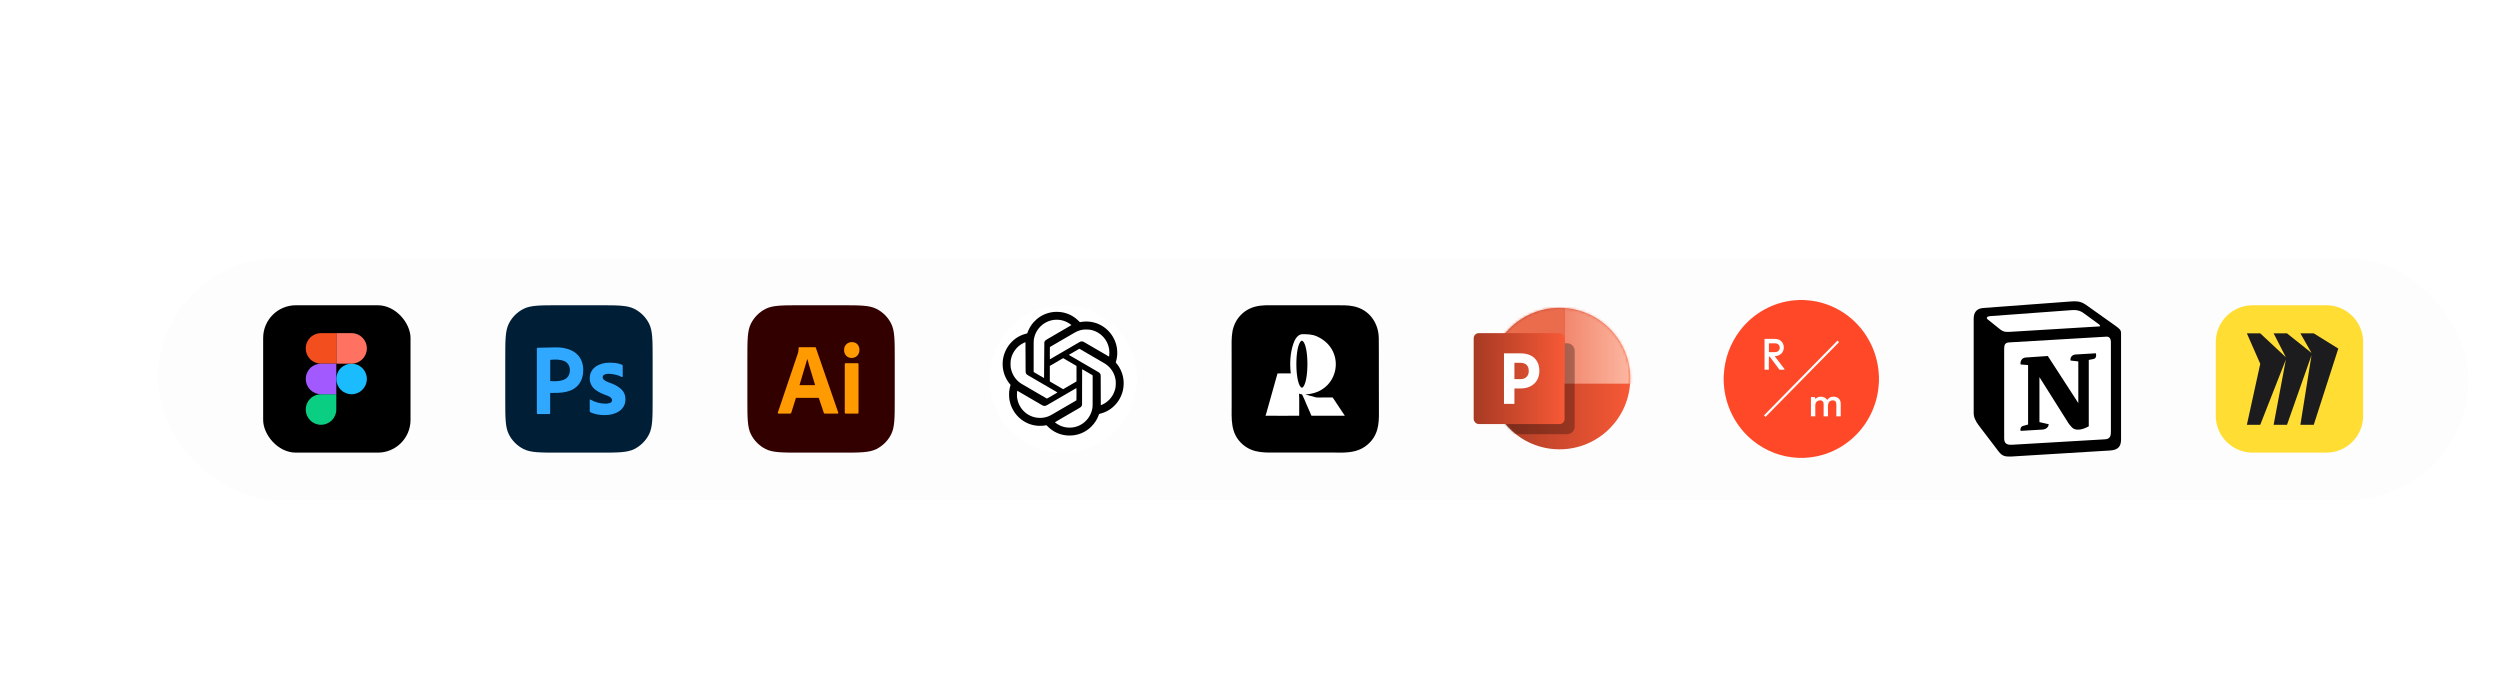 <?xml version="1.0" encoding="utf-8"?>
<svg xmlns="http://www.w3.org/2000/svg" fill="none" height="100%" overflow="visible" preserveAspectRatio="none" style="display: block;" viewBox="0 0 950 256" width="100%">
<g filter="url(#filter0_dd_0_5324)" id="Frame 1530">
<rect fill="#FDFDFD" height="92" rx="46" width="878" x="60" y="82"/>
<g id="Frame 1569">
<g filter="url(#filter1_d_0_5324)" id="Figma Logo">
<rect fill="black" height="56" rx="12.424" width="56" x="100" y="100"/>
<g clip-path="url(#clip0_0_5324)" id="figma_logo">
<path d="M127.793 128C127.793 126.46 128.405 124.983 129.494 123.894C130.583 122.805 132.06 122.193 133.6 122.193C135.14 122.193 136.618 122.805 137.707 123.894C138.796 124.983 139.408 126.46 139.408 128C139.408 129.54 138.796 131.018 137.707 132.107C136.618 133.196 135.14 133.808 133.6 133.808C132.06 133.808 130.583 133.196 129.494 132.107C128.405 131.018 127.793 129.54 127.793 128V128Z" fill="#1ABCFE" id="Vector"/>
<path d="M116.178 139.615C116.178 138.074 116.79 136.597 117.879 135.508C118.968 134.419 120.445 133.807 121.985 133.807H127.793V139.615C127.793 141.155 127.181 142.632 126.092 143.721C125.003 144.81 123.525 145.422 121.985 145.422C120.445 145.422 118.968 144.81 117.879 143.721C116.79 142.632 116.178 141.155 116.178 139.615V139.615Z" fill="#0ACF83" id="Vector_2"/>
<path d="M127.793 110.578V122.193H133.6C135.14 122.193 136.618 121.581 137.707 120.492C138.796 119.403 139.408 117.925 139.408 116.385C139.408 114.845 138.796 113.368 137.707 112.279C136.618 111.19 135.14 110.578 133.6 110.578H127.793Z" fill="#FF7262" id="Vector_3"/>
<path d="M116.178 116.385C116.178 117.925 116.79 119.403 117.879 120.492C118.968 121.581 120.445 122.193 121.985 122.193H127.793V110.578H121.985C120.445 110.578 118.968 111.19 117.879 112.279C116.79 113.368 116.178 114.845 116.178 116.385V116.385Z" fill="#F24E1E" id="Vector_4"/>
<path d="M116.178 128C116.178 129.54 116.79 131.018 117.879 132.107C118.968 133.196 120.445 133.808 121.985 133.808H127.793V122.193H121.985C120.445 122.193 118.968 122.805 117.879 123.894C116.79 124.983 116.178 126.46 116.178 128V128Z" fill="#A259FF" id="Vector_5"/>
</g>
</g>
<g id="Frame 1549">
<g id="Group 68">
<path d="M192 120.267C192 113.173 192 109.626 193.381 106.916C194.595 104.533 196.533 102.595 198.916 101.381C201.626 100 205.173 100 212.267 100H227.733C234.827 100 238.374 100 241.084 101.381C243.467 102.595 245.405 104.533 246.619 106.916C248 109.626 248 113.173 248 120.267V135.733C248 142.827 248 146.374 246.619 149.084C245.405 151.467 243.467 153.405 241.084 154.619C238.374 156 234.827 156 227.733 156H212.267C205.173 156 201.626 156 198.916 154.619C196.533 153.405 194.595 151.467 193.381 149.084C192 146.374 192 142.827 192 135.733V120.267Z" fill="#001E36" id="bg"/>
<g id="Vector_6">
<path d="M204 141.033V116.407C204 116.239 204.07 116.144 204.233 116.144C206.645 116.144 209.055 116 211.467 116C215.38 116 219.618 117.338 221.103 121.433C221.453 122.438 221.64 123.467 221.64 124.544C221.64 126.602 221.173 128.301 220.24 129.641C217.633 133.385 213.114 133.327 209.063 133.327V141.009C209.095 141.236 208.901 141.344 208.713 141.344H204.28C204.093 141.344 204 141.248 204 141.033ZM209.087 120.763V128.804C210.693 128.921 212.374 128.934 213.917 128.421C215.62 127.929 216.553 126.454 216.553 124.687C216.601 123.182 215.78 121.737 214.383 121.193C212.859 120.559 210.732 120.521 209.087 120.763Z" fill="#31A8FF"/>
<path d="M236.193 127.215C235.487 126.843 234.735 126.571 233.958 126.406C232.959 126.171 229.02 125.348 229.018 127.408C229.053 128.558 230.879 129.121 231.685 129.45C234.517 130.422 237.721 132.16 237.658 135.653C237.745 140.002 233.532 141.74 229.92 141.741C228.039 141.76 226.081 141.469 224.36 140.662C224.196 140.575 224.09 140.389 224.097 140.199V136.038C224.078 135.871 224.257 135.726 224.397 135.846C226.083 136.865 228.082 137.36 230.032 137.387C230.893 137.387 232.6 137.303 232.587 136.038C232.587 134.824 230.546 134.266 229.732 133.958C228.552 133.537 227.434 132.953 226.407 132.224C224.972 131.2 224.072 129.56 224.097 127.754C224.088 123.66 227.967 121.822 231.46 121.821C233.093 121.807 234.846 121.928 236.366 122.591C236.585 122.656 236.63 122.886 236.629 123.092V126.984C236.643 127.225 236.375 127.308 236.193 127.215Z" fill="#31A8FF"/>
</g>
</g>
</g>
</g>
<g id="Frame 1570">
<g id="Frame 1550">
<g id="Group 69">
<path d="M284 120.267C284 113.173 284 109.626 285.381 106.916C286.595 104.533 288.533 102.595 290.916 101.381C293.626 100 297.173 100 304.267 100H319.733C326.827 100 330.374 100 333.084 101.381C335.467 102.595 337.405 104.533 338.619 106.916C340 109.626 340 113.173 340 120.267V135.733C340 142.827 340 146.374 338.619 149.084C337.405 151.467 335.467 153.405 333.084 154.619C330.374 156 326.827 156 319.733 156H304.267C297.173 156 293.626 156 290.916 154.619C288.533 153.405 286.595 151.467 285.381 149.084C284 146.374 284 142.827 284 135.733V120.267Z" fill="#330000" id="bg_2"/>
<g id="Vector_7">
<path d="M311.137 135.193H302.46L300.694 140.818C300.645 141.027 300.452 141.175 300.243 141.165H295.848C295.597 141.165 295.509 141.023 295.585 140.741L303.098 118.548C303.173 118.316 303.248 118.053 303.324 117.758C303.422 117.244 303.472 116.721 303.474 116.197C303.452 116.043 303.588 115.906 303.737 115.928H309.71C309.885 115.928 309.985 115.992 310.01 116.12L318.538 140.779C318.613 141.036 318.538 141.165 318.313 141.165H313.429C313.258 141.184 313.094 141.067 313.053 140.895L311.137 135.193ZM303.812 130.338H309.747C308.772 127.005 307.672 123.717 306.78 120.359C305.817 123.723 304.767 127.073 303.812 130.338Z" fill="#FF9A00"/>
<path d="M323.609 120.012C323.226 120.027 322.844 119.96 322.488 119.814C322.132 119.668 321.81 119.446 321.543 119.164C321.277 118.869 321.07 118.524 320.935 118.147C320.799 117.77 320.738 117.369 320.754 116.968C320.74 116.57 320.809 116.175 320.954 115.806C321.1 115.438 321.32 115.105 321.599 114.829C321.876 114.557 322.203 114.343 322.561 114.201C322.919 114.059 323.301 113.991 323.684 114.001C324.586 114.001 325.293 114.277 325.807 114.829C326.066 115.116 326.267 115.453 326.399 115.82C326.532 116.187 326.592 116.577 326.577 116.968C326.593 117.371 326.529 117.773 326.39 118.15C326.252 118.527 326.04 118.872 325.769 119.164C325.486 119.451 325.147 119.674 324.776 119.82C324.404 119.966 324.007 120.031 323.609 120.012ZM321.017 140.779V122.362C321.017 122.131 321.117 122.015 321.317 122.015H325.938C326.138 122.015 326.239 122.131 326.239 122.362V140.779C326.239 141.036 326.139 141.165 325.938 141.165H321.355C321.13 141.165 321.017 141.036 321.017 140.779Z" fill="#FF9A00"/>
</g>
</g>
</g>
<g id="Frame 1551">
<g id="Frame 1529 1_layerstyle">
<g id="Group">
<path d="M401.756 100.078C402.012 100.058 402.371 100.032 402.557 100.023C402.74 100.012 403.353 100 403.92 100C404.485 99.998 405.144 100.007 405.384 100.019C405.622 100.032 406.02 100.058 406.265 100.076C406.509 100.096 406.937 100.138 407.214 100.17C407.491 100.202 407.857 100.247 408.026 100.273C408.195 100.295 408.541 100.353 408.792 100.396C409.044 100.44 409.431 100.511 409.65 100.556C409.87 100.602 410.241 100.684 410.474 100.739C410.707 100.792 411.092 100.89 411.332 100.954C411.57 101.021 412.002 101.147 412.292 101.233C412.581 101.323 413.045 101.476 413.322 101.574C413.599 101.673 413.969 101.81 414.145 101.879C414.322 101.947 414.63 102.073 414.832 102.158C415.033 102.242 415.358 102.384 415.552 102.471C415.747 102.56 416.113 102.734 416.364 102.858C416.616 102.981 417.007 103.18 417.234 103.302C417.46 103.423 417.815 103.622 418.023 103.743C418.231 103.864 418.565 104.066 418.766 104.189C418.968 104.315 419.363 104.574 419.647 104.763C419.931 104.953 420.336 105.239 420.551 105.395C420.763 105.553 421.088 105.798 421.271 105.942C421.454 106.086 421.752 106.326 421.935 106.479C422.118 106.63 422.452 106.919 422.678 107.12C422.905 107.321 423.41 107.806 423.799 108.195C424.19 108.586 424.671 109.087 424.865 109.307C425.062 109.527 425.364 109.877 425.538 110.085C425.709 110.293 425.979 110.627 426.135 110.828C426.29 111.03 426.519 111.334 426.642 111.503C426.766 111.672 426.972 111.961 427.098 112.144C427.224 112.327 427.429 112.636 427.555 112.83C427.681 113.025 427.892 113.365 428.024 113.585C428.157 113.805 428.37 114.175 428.5 114.409C428.63 114.642 428.866 115.088 429.026 115.404C429.184 115.717 429.401 116.166 429.507 116.399C429.612 116.632 429.765 116.987 429.85 117.188C429.934 117.39 430.072 117.735 430.156 117.955C430.241 118.174 430.38 118.556 430.467 118.801C430.552 119.046 430.689 119.469 430.772 119.739C430.854 120.009 430.966 120.384 431.016 120.574C431.069 120.762 431.163 121.123 431.222 121.375C431.284 121.626 431.382 122.063 431.44 122.347C431.497 122.631 431.575 123.043 431.611 123.262C431.648 123.482 431.698 123.802 431.723 123.971C431.748 124.141 431.794 124.507 431.826 124.784C431.858 125.06 431.899 125.488 431.92 125.733C431.938 125.978 431.963 126.374 431.977 126.614C431.989 126.854 432 127.476 432 127.998C432 128.519 431.989 129.142 431.977 129.382C431.963 129.622 431.938 130.018 431.92 130.263C431.899 130.508 431.858 130.935 431.826 131.212C431.794 131.489 431.748 131.855 431.723 132.024C431.7 132.194 431.643 132.539 431.6 132.791C431.556 133.042 431.485 133.429 431.44 133.649C431.394 133.868 431.311 134.239 431.257 134.472C431.204 134.706 431.106 135.09 431.042 135.33C430.975 135.57 430.849 136 430.762 136.291C430.673 136.582 430.52 137.044 430.422 137.32C430.323 137.597 430.186 137.968 430.117 138.144C430.049 138.32 429.923 138.629 429.838 138.83C429.754 139.032 429.612 139.357 429.525 139.551C429.436 139.746 429.262 140.112 429.138 140.363C429.015 140.615 428.816 141.006 428.694 141.233C428.573 141.459 428.374 141.814 428.253 142.022C428.132 142.23 427.93 142.564 427.807 142.765C427.681 142.967 427.423 143.362 427.233 143.646C427.043 143.93 426.757 144.337 426.601 144.55C426.443 144.763 426.199 145.087 426.055 145.27C425.91 145.453 425.67 145.751 425.517 145.934C425.366 146.117 425.078 146.451 424.876 146.677C424.675 146.904 424.19 147.409 423.801 147.798C423.41 148.19 422.909 148.67 422.69 148.864C422.47 149.061 422.12 149.363 421.912 149.537C421.704 149.709 421.37 149.979 421.168 150.134C420.967 150.29 420.663 150.519 420.493 150.642C420.324 150.766 420.036 150.972 419.853 151.097C419.67 151.223 419.361 151.429 419.167 151.555C418.972 151.681 418.631 151.891 418.412 152.024C418.192 152.157 417.822 152.369 417.588 152.5C417.355 152.63 416.907 152.866 416.593 153.026C416.277 153.184 415.82 153.406 415.575 153.515C415.33 153.625 414.944 153.795 414.717 153.888C414.491 153.982 414.1 154.135 413.848 154.232C413.596 154.325 413.148 154.483 412.853 154.582C412.558 154.68 412.077 154.829 411.789 154.913C411.499 154.996 411.016 155.126 410.714 155.199C410.412 155.275 409.934 155.382 409.65 155.44C409.367 155.497 408.955 155.574 408.735 155.611C408.516 155.648 408.195 155.698 408.026 155.723C407.857 155.748 407.491 155.794 407.214 155.826C406.937 155.858 406.509 155.899 406.265 155.92C406.02 155.938 405.622 155.963 405.384 155.977C405.144 155.989 404.522 156 404 156C403.478 156 402.854 155.989 402.616 155.977C402.376 155.963 401.98 155.938 401.735 155.92C401.491 155.899 401.063 155.858 400.786 155.826C400.509 155.794 400.143 155.748 399.974 155.723C399.805 155.7 399.459 155.643 399.208 155.6C398.956 155.556 398.569 155.485 398.35 155.44C398.13 155.394 397.759 155.311 397.526 155.256C397.293 155.204 396.906 155.105 396.668 155.041C396.428 154.975 395.996 154.849 395.708 154.762C395.417 154.673 394.955 154.52 394.678 154.421C394.401 154.323 394.031 154.186 393.855 154.117C393.678 154.049 393.37 153.923 393.168 153.838C392.967 153.753 392.642 153.612 392.448 153.525C392.253 153.435 391.887 153.262 391.636 153.138C391.384 153.014 390.993 152.815 390.766 152.694C390.54 152.573 390.185 152.374 389.977 152.253C389.769 152.131 389.435 151.93 389.234 151.804C389.032 151.681 388.657 151.436 388.399 151.264C388.14 151.09 387.754 150.823 387.541 150.667C387.326 150.512 386.994 150.26 386.8 150.109C386.605 149.958 386.28 149.697 386.079 149.528C385.875 149.359 385.53 149.061 385.31 148.864C385.091 148.67 384.59 148.19 384.201 147.798C383.81 147.409 383.329 146.908 383.135 146.689C382.938 146.469 382.636 146.119 382.462 145.911C382.291 145.703 382.021 145.369 381.865 145.167C381.71 144.966 381.481 144.662 381.358 144.493C381.234 144.323 381.028 144.035 380.902 143.852C380.776 143.669 380.571 143.36 380.445 143.166C380.319 142.971 380.108 142.63 379.976 142.411C379.843 142.191 379.63 141.82 379.5 141.587C379.37 141.354 379.134 140.908 378.974 140.592C378.816 140.279 378.599 139.83 378.493 139.597C378.388 139.363 378.235 139.009 378.15 138.808C378.066 138.606 377.928 138.261 377.844 138.041C377.759 137.822 377.62 137.439 377.533 137.195C377.448 136.95 377.311 136.527 377.228 136.257C377.146 135.987 377.034 135.612 376.984 135.422C376.931 135.234 376.837 134.873 376.778 134.621C376.716 134.369 376.618 133.932 376.56 133.649C376.503 133.365 376.425 132.953 376.389 132.734C376.352 132.514 376.302 132.194 376.277 132.024C376.252 131.855 376.206 131.489 376.174 131.212C376.142 130.935 376.101 130.508 376.08 130.263C376.062 130.018 376.037 129.622 376.023 129.382C376.011 129.142 376 128.519 376 127.998C376 127.476 376.011 126.854 376.023 126.614C376.037 126.374 376.062 125.978 376.08 125.733C376.101 125.488 376.142 125.06 376.174 124.784C376.206 124.507 376.252 124.141 376.277 123.971C376.3 123.802 376.357 123.457 376.4 123.205C376.444 122.953 376.515 122.567 376.56 122.347C376.606 122.128 376.689 121.757 376.743 121.524C376.796 121.29 376.894 120.906 376.958 120.666C377.025 120.425 377.151 119.993 377.238 119.705C377.327 119.417 377.48 118.952 377.578 118.675C377.677 118.398 377.814 118.028 377.883 117.852C377.951 117.676 378.077 117.367 378.162 117.165C378.246 116.964 378.388 116.639 378.475 116.445C378.564 116.25 378.738 115.884 378.862 115.633C378.985 115.381 379.184 114.99 379.306 114.763C379.427 114.537 379.626 114.182 379.747 113.974C379.868 113.766 380.07 113.432 380.193 113.23C380.319 113.029 380.577 112.633 380.767 112.35C380.957 112.066 381.243 111.661 381.399 111.446C381.557 111.231 381.801 110.908 381.945 110.725C382.09 110.542 382.33 110.245 382.483 110.062C382.634 109.879 382.922 109.545 383.124 109.318C383.325 109.092 383.81 108.586 384.199 108.197C384.59 107.806 385.091 107.326 385.31 107.131C385.53 106.935 385.88 106.633 386.088 106.459C386.296 106.287 386.63 106.017 386.832 105.862C387.033 105.706 387.337 105.477 387.507 105.354C387.676 105.23 387.964 105.024 388.147 104.898C388.33 104.773 388.639 104.567 388.833 104.441C389.028 104.315 389.369 104.105 389.588 103.972C389.808 103.839 390.178 103.626 390.412 103.496C390.645 103.366 391.091 103.13 391.407 102.97C391.72 102.812 392.18 102.59 392.425 102.48C392.67 102.37 393.056 102.201 393.283 102.107C393.509 102.014 393.9 101.86 394.152 101.764C394.404 101.67 394.852 101.513 395.147 101.414C395.442 101.316 395.92 101.167 396.211 101.082C396.499 101 396.984 100.87 397.286 100.796C397.588 100.721 398.066 100.613 398.35 100.556C398.633 100.499 399.045 100.421 399.265 100.385C399.484 100.348 399.805 100.298 399.974 100.273C400.143 100.247 400.509 100.202 400.786 100.17C401.063 100.138 401.5 100.096 401.756 100.078Z" fill="white" id="Vector_8"/>
<path d="M400.228 102.574C400.379 102.559 400.619 102.536 400.757 102.525C400.896 102.513 401.249 102.503 401.54 102.5C401.83 102.5 402.274 102.515 402.523 102.536C402.773 102.556 403.137 102.597 403.331 102.627C403.525 102.655 403.866 102.719 404.088 102.767C404.31 102.815 404.645 102.899 404.832 102.955C405.019 103.009 405.331 103.11 405.526 103.179C405.72 103.248 405.98 103.347 406.106 103.4C406.232 103.451 406.502 103.579 406.711 103.68C406.918 103.782 407.198 103.927 407.33 104.003C407.461 104.08 407.665 104.204 407.784 104.278C407.902 104.349 408.107 104.487 408.238 104.578C408.369 104.67 408.609 104.848 408.768 104.972C408.927 105.1 409.176 105.308 409.323 105.438C409.469 105.565 409.757 105.845 409.966 106.059C410.223 106.321 410.357 106.438 410.382 106.427C410.402 106.42 410.584 106.384 410.786 106.349C410.988 106.313 411.288 106.27 411.454 106.249C411.621 106.229 411.984 106.201 412.262 106.188C412.607 106.168 412.933 106.168 413.291 106.186C413.579 106.198 413.992 106.234 414.212 106.262C414.429 106.29 414.704 106.331 414.822 106.351C414.941 106.374 415.145 106.415 415.277 106.443C415.408 106.473 415.642 106.529 415.794 106.572C415.945 106.613 416.202 106.687 416.361 106.738C416.52 106.786 416.752 106.867 416.879 106.916C417.005 106.964 417.232 107.056 417.383 107.119C417.535 107.185 417.807 107.31 417.989 107.402C418.17 107.493 418.448 107.641 418.607 107.732C418.766 107.821 419.056 108.002 419.25 108.132C419.444 108.261 419.762 108.49 419.956 108.64C420.151 108.793 420.456 109.05 420.638 109.213C420.819 109.378 421.074 109.625 421.208 109.762C421.342 109.902 421.558 110.144 421.692 110.299C421.828 110.457 422.04 110.726 422.166 110.897C422.295 111.07 422.474 111.324 422.568 111.464C422.661 111.604 422.833 111.884 422.949 112.087C423.067 112.291 423.216 112.558 423.279 112.685C423.342 112.812 423.468 113.079 423.559 113.283C423.65 113.486 423.779 113.812 423.849 114.007C423.92 114.203 424.018 114.496 424.066 114.656C424.114 114.816 424.185 115.068 424.22 115.216C424.255 115.363 424.311 115.62 424.344 115.788C424.379 115.956 424.417 116.185 424.435 116.297C424.45 116.409 424.48 116.643 424.5 116.818C424.52 116.994 424.543 117.411 424.551 117.747C424.561 118.1 424.556 118.528 424.541 118.764C424.525 118.988 424.495 119.308 424.472 119.476C424.452 119.644 424.417 119.883 424.397 120.011C424.374 120.138 424.339 120.318 424.321 120.418C424.301 120.517 424.26 120.692 424.233 120.812C424.205 120.931 424.132 121.186 424.074 121.376C423.975 121.697 423.97 121.73 424.008 121.771C424.031 121.796 424.142 121.931 424.258 122.071C424.374 122.211 424.566 122.458 424.684 122.618C424.803 122.778 424.992 123.055 425.108 123.233C425.224 123.414 425.388 123.681 425.471 123.831C425.557 123.984 425.709 124.276 425.81 124.487C425.91 124.696 426.057 125.024 426.132 125.212C426.208 125.401 426.322 125.711 426.385 125.899C426.448 126.087 426.516 126.306 426.539 126.382C426.559 126.459 426.599 126.609 426.627 126.713C426.652 126.817 426.7 127.018 426.73 127.158C426.761 127.298 426.806 127.54 426.831 127.692C426.859 127.845 426.897 128.115 426.917 128.29C426.94 128.466 426.97 128.837 426.985 129.117C427.005 129.491 427.005 129.776 426.983 130.198C426.968 130.513 426.932 130.948 426.904 131.164C426.879 131.381 426.829 131.701 426.793 131.877C426.761 132.052 426.71 132.296 426.68 132.424C426.652 132.551 426.592 132.772 426.551 132.919L426.551 132.92C426.508 133.067 426.423 133.342 426.359 133.53C426.296 133.718 426.16 134.074 426.057 134.319C425.953 134.563 425.782 134.929 425.678 135.133C425.572 135.336 425.411 135.629 425.323 135.781C425.232 135.934 425.063 136.203 424.944 136.379C424.828 136.554 424.639 136.816 424.525 136.964C424.414 137.112 424.223 137.346 424.104 137.485C423.985 137.625 423.736 137.895 423.549 138.083C423.362 138.271 423.09 138.531 422.946 138.656C422.8 138.783 422.59 138.958 422.479 139.045C422.368 139.131 422.204 139.256 422.114 139.322C422.023 139.391 421.808 139.538 421.634 139.65C421.46 139.765 421.172 139.94 420.991 140.042C420.809 140.144 420.522 140.296 420.348 140.38C420.173 140.462 419.878 140.594 419.692 140.67C419.505 140.749 419.169 140.871 418.947 140.945C418.725 141.019 418.349 141.128 418.115 141.186C417.88 141.247 417.671 141.309 417.653 141.324C417.635 141.339 417.615 141.38 417.608 141.415C417.6 141.451 417.545 141.611 417.484 141.771C417.426 141.932 417.323 142.191 417.257 142.344C417.191 142.496 417.063 142.771 416.972 142.954C416.884 143.137 416.735 143.417 416.644 143.577C416.553 143.738 416.356 144.053 416.207 144.277C416.059 144.501 415.789 144.867 415.612 145.091C415.415 145.338 415.097 145.694 414.797 145.996C414.527 146.269 414.204 146.579 414.078 146.683C413.952 146.788 413.733 146.966 413.586 147.08C413.44 147.192 413.185 147.375 413.019 147.487C412.852 147.599 412.597 147.764 412.451 147.851C412.305 147.94 412.017 148.1 411.808 148.207C411.601 148.311 411.321 148.446 411.19 148.505C411.058 148.563 410.841 148.652 410.71 148.703C410.579 148.754 410.317 148.848 410.13 148.912C409.943 148.973 409.595 149.074 409.36 149.135C409.126 149.196 408.768 149.275 408.566 149.311C408.364 149.346 408.059 149.392 407.885 149.413C407.71 149.433 407.375 149.464 407.14 149.481C406.88 149.499 406.497 149.504 406.169 149.497C405.871 149.489 405.495 149.469 405.336 149.456C405.178 149.443 404.882 149.408 404.681 149.377C404.479 149.346 404.133 149.283 403.911 149.235C403.689 149.186 403.389 149.11 403.243 149.069C403.096 149.026 402.869 148.957 402.738 148.914C402.607 148.871 402.312 148.764 402.082 148.672C401.852 148.581 401.535 148.443 401.376 148.367C401.217 148.288 400.959 148.156 400.808 148.072C400.657 147.988 400.43 147.856 400.303 147.78C400.177 147.701 399.975 147.568 399.854 147.485C399.731 147.398 399.605 147.312 399.577 147.291C399.547 147.271 399.39 147.151 399.231 147.027C399.072 146.902 398.815 146.688 398.664 146.551C398.512 146.416 398.222 146.136 398.02 145.933C397.77 145.676 397.642 145.564 397.617 145.574C397.596 145.582 397.379 145.623 397.137 145.663C396.895 145.701 396.582 145.747 396.443 145.762C396.305 145.778 395.987 145.803 395.737 145.816C395.457 145.829 395.071 145.829 394.733 145.813C394.433 145.801 394.006 145.768 393.789 145.74C393.57 145.712 393.237 145.658 393.05 145.623C392.863 145.587 392.573 145.523 392.407 145.483C392.24 145.439 392.008 145.376 391.89 145.34C391.771 145.305 391.589 145.249 391.486 145.213C391.383 145.177 391.206 145.116 391.095 145.073C390.984 145.032 390.807 144.964 390.704 144.921C390.6 144.877 390.338 144.758 390.124 144.653C389.909 144.549 389.632 144.407 389.506 144.335C389.379 144.264 389.16 144.129 389.014 144.04C388.867 143.949 388.676 143.822 388.585 143.758C388.494 143.697 388.358 143.598 388.282 143.544C388.206 143.488 388.042 143.361 387.916 143.262C387.79 143.163 387.54 142.949 387.361 142.786C387.182 142.624 386.925 142.377 386.791 142.24C386.657 142.1 386.44 141.858 386.307 141.7C386.17 141.545 385.958 141.275 385.832 141.103C385.704 140.932 385.524 140.678 385.431 140.538C385.338 140.398 385.166 140.118 385.05 139.915C384.932 139.711 384.783 139.444 384.72 139.317C384.657 139.19 384.546 138.956 384.472 138.795C384.399 138.635 384.291 138.371 384.228 138.21C384.165 138.05 384.064 137.763 384.003 137.574C383.943 137.386 383.842 137.025 383.779 136.773C383.716 136.521 383.637 136.15 383.605 135.947C383.569 135.743 383.521 135.405 383.499 135.196C383.463 134.909 383.453 134.611 383.453 133.975C383.451 133.446 383.463 133.031 383.483 132.856C383.501 132.703 383.534 132.449 383.554 132.296C383.577 132.144 383.622 131.879 383.655 131.711C383.688 131.543 383.743 131.287 383.779 131.139C383.814 130.991 383.882 130.745 383.93 130.592C383.978 130.44 384.018 130.297 384.018 130.279C384.018 130.264 383.948 130.165 383.859 130.063C383.774 129.964 383.635 129.793 383.549 129.689C383.466 129.585 383.312 129.379 383.206 129.231C383.1 129.084 382.936 128.837 382.84 128.684C382.742 128.532 382.588 128.267 382.494 128.099C382.401 127.931 382.257 127.654 382.174 127.481C382.093 127.311 381.98 127.059 381.922 126.922C381.866 126.787 381.783 126.573 381.735 126.446C381.69 126.319 381.611 126.09 381.561 125.937C381.513 125.785 381.45 125.576 381.425 125.479C381.397 125.383 381.344 125.169 381.309 125.009C381.271 124.849 381.231 124.665 381.218 124.602C381.205 124.538 381.173 124.345 381.145 124.169C381.117 123.994 381.077 123.673 381.056 123.457C381.036 123.241 381.014 122.898 381.003 122.694C380.996 122.491 381.001 122.081 381.016 121.783C381.029 121.488 381.064 121.064 381.092 120.842C381.12 120.624 381.17 120.3 381.205 120.125C381.238 119.949 381.289 119.705 381.319 119.578C381.347 119.451 381.407 119.23 381.448 119.082C381.49 118.935 381.576 118.66 381.639 118.472C381.702 118.283 381.839 117.927 381.942 117.683C382.045 117.439 382.209 117.083 382.308 116.895C382.404 116.706 382.585 116.378 382.709 116.17C382.835 115.958 383.032 115.651 383.148 115.483C383.264 115.315 383.466 115.045 383.594 114.88C383.723 114.717 383.953 114.445 384.107 114.272C384.26 114.102 384.533 113.822 384.712 113.654C384.894 113.484 385.136 113.265 385.254 113.166C385.373 113.066 385.6 112.888 385.759 112.769C385.918 112.649 386.183 112.463 386.347 112.357C386.508 112.25 386.776 112.087 386.94 111.993C387.101 111.901 387.417 111.736 387.639 111.627C387.861 111.517 388.173 111.377 388.332 111.311C388.491 111.245 388.822 111.126 389.064 111.047C389.306 110.965 389.687 110.856 389.909 110.802C390.131 110.749 390.325 110.693 390.341 110.678C390.356 110.663 390.399 110.563 390.434 110.459C390.469 110.355 390.53 110.187 390.565 110.09C390.603 109.991 390.684 109.793 390.747 109.645C390.81 109.498 390.936 109.228 391.027 109.047C391.115 108.864 391.264 108.584 391.355 108.424C391.446 108.264 391.622 107.976 391.748 107.788C391.874 107.6 392.049 107.348 392.139 107.229C392.228 107.109 392.397 106.893 392.518 106.745C392.636 106.598 392.949 106.26 393.214 105.992C393.477 105.728 393.825 105.4 393.984 105.265C394.143 105.133 394.382 104.944 394.513 104.845C394.645 104.749 394.844 104.604 394.955 104.527C395.066 104.451 395.298 104.303 395.472 104.197C395.646 104.092 395.951 103.919 396.153 103.815C396.355 103.711 396.638 103.571 396.784 103.507C396.93 103.444 397.157 103.35 397.289 103.299C397.42 103.248 397.697 103.149 397.907 103.08C398.114 103.011 398.467 102.91 398.689 102.851C398.911 102.795 399.287 102.716 399.521 102.676C399.756 102.637 400.076 102.592 400.228 102.574Z" fill="black" id="Vector_9"/>
<g id="Vector_10">
<path d="M400.199 105.597C400.386 105.569 400.65 105.536 400.781 105.523C400.913 105.51 401.245 105.5 401.516 105.5C401.787 105.498 402.17 105.513 402.365 105.533C402.56 105.551 402.8 105.582 402.897 105.597C402.993 105.613 403.188 105.648 403.327 105.676C403.467 105.705 403.723 105.768 403.897 105.817C404.072 105.865 404.328 105.947 404.467 105.998C404.607 106.049 404.84 106.141 404.987 106.202C405.134 106.264 405.412 106.399 405.607 106.501C405.803 106.603 406.076 106.759 406.215 106.848C406.355 106.935 406.621 107.122 406.803 107.259C406.988 107.4 407.14 107.52 407.14 107.53C407.14 107.543 406.788 107.752 406.36 108.002C405.932 108.25 405.045 108.766 404.391 109.146C403.738 109.529 403.069 109.915 402.909 110.007C402.75 110.099 402.486 110.252 402.327 110.346C402.167 110.441 401.693 110.717 401.275 110.959C400.857 111.202 400.384 111.477 400.224 111.572C400.064 111.666 399.631 111.919 399.261 112.134C398.891 112.348 398.321 112.68 397.995 112.871C397.506 113.157 397.371 113.249 397.229 113.39C397.108 113.512 397.032 113.62 396.969 113.747C396.92 113.849 396.865 113.997 396.844 114.074C396.817 114.191 396.806 115.31 396.789 120.937C396.773 125.385 396.758 127.657 396.741 127.657C396.728 127.657 396.523 127.542 396.285 127.404C396.046 127.269 395.621 127.019 395.334 126.853C395.048 126.687 394.569 126.406 394.27 126.232C393.971 126.059 393.518 125.796 393.265 125.65C392.92 125.454 392.799 125.369 392.788 125.326C392.781 125.295 392.778 122.627 392.783 119.397L392.783 119.382C392.791 113.558 392.791 113.522 392.844 113.168C392.875 112.971 392.918 112.718 392.94 112.606C392.963 112.494 393.019 112.251 393.067 112.07C393.115 111.886 393.194 111.623 393.242 111.482C393.29 111.342 393.361 111.145 393.396 111.048C393.434 110.949 393.538 110.714 393.627 110.525C393.718 110.336 393.845 110.088 393.908 109.976C393.971 109.864 394.118 109.629 394.232 109.453C394.346 109.277 394.542 109.006 394.663 108.853C394.787 108.699 395.003 108.444 395.144 108.291C395.286 108.138 395.532 107.895 395.692 107.752C395.851 107.612 396.077 107.42 396.196 107.328C396.315 107.236 396.52 107.088 396.652 106.996C396.784 106.905 397.019 106.756 397.171 106.67C397.323 106.58 397.589 106.44 397.761 106.358C397.931 106.276 398.182 106.167 398.316 106.11C398.453 106.057 398.696 105.97 398.856 105.919C399.016 105.865 399.307 105.784 399.502 105.735C399.697 105.687 400.011 105.625 400.199 105.597Z" fill="white"/>
<path d="M411.333 109.312C411.541 109.277 411.809 109.238 411.928 109.225C412.047 109.213 412.481 109.205 412.891 109.208C413.502 109.215 413.707 109.225 414.006 109.271C414.208 109.302 414.505 109.356 414.664 109.391C414.824 109.427 415.075 109.491 415.222 109.534C415.369 109.575 415.625 109.662 415.792 109.721C415.959 109.782 416.222 109.889 416.374 109.958C416.526 110.027 416.795 110.16 416.97 110.254C417.145 110.351 417.446 110.535 417.641 110.665C417.836 110.796 418.115 110.997 418.262 111.115C418.409 111.232 418.634 111.431 418.766 111.559C418.898 111.684 419.09 111.878 419.197 111.991C419.303 112.1 419.496 112.325 419.625 112.488C419.754 112.652 419.919 112.871 419.99 112.976C420.061 113.081 420.177 113.26 420.245 113.372C420.316 113.484 420.425 113.668 420.486 113.78C420.547 113.893 420.661 114.128 420.742 114.304C420.823 114.48 420.924 114.715 420.968 114.827C421.011 114.94 421.074 115.111 421.107 115.21C421.142 115.31 421.211 115.545 421.261 115.734C421.31 115.923 421.368 116.165 421.388 116.27C421.411 116.374 421.439 116.54 421.454 116.64C421.472 116.74 421.5 116.969 421.52 117.151C421.538 117.332 421.555 117.73 421.555 118.032C421.555 118.335 421.538 118.729 421.517 118.912C421.497 119.094 421.472 119.298 421.462 119.367C421.449 119.449 421.429 119.487 421.403 119.487C421.383 119.487 421.315 119.454 421.251 119.413C421.188 119.372 420.942 119.226 420.707 119.091C420.471 118.953 419.833 118.583 419.288 118.266C418.743 117.95 418.14 117.597 417.945 117.483C417.75 117.368 417.198 117.046 416.716 116.768C416.235 116.487 415.564 116.096 415.222 115.9C414.88 115.7 414.368 115.402 414.082 115.236C413.795 115.07 413.317 114.789 413.018 114.615C412.719 114.442 412.308 114.202 412.106 114.084C411.903 113.967 411.672 113.849 411.591 113.819C411.513 113.791 411.363 113.757 411.262 113.745C411.153 113.729 411.009 113.729 410.902 113.742C410.806 113.755 410.657 113.788 410.573 113.819C410.489 113.849 410.249 113.969 410.041 114.092C409.831 114.212 409.56 114.37 409.433 114.444L409.371 114.48C409.166 114.6 408.62 114.92 408.065 115.243C407.437 115.609 406.884 115.928 406.836 115.958C406.788 115.986 406.418 116.201 406.013 116.436C405.607 116.671 405.096 116.969 404.873 117.1C404.65 117.23 403.989 117.615 403.403 117.955C402.818 118.295 401.815 118.879 401.174 119.252L401.053 119.322C400.444 119.676 399.793 120.055 399.565 120.189C399.322 120.332 399.089 120.47 399.046 120.49C399.003 120.513 398.962 120.523 398.95 120.513C398.94 120.503 398.929 119.466 398.932 118.21C398.932 116.405 398.937 115.917 398.962 115.884C398.98 115.859 399.076 115.795 399.173 115.739C399.269 115.685 399.606 115.489 399.92 115.307C400.234 115.126 400.86 114.761 401.313 114.495C401.767 114.232 402.398 113.865 402.719 113.678L402.851 113.602C403.137 113.436 403.435 113.264 403.555 113.193C403.695 113.111 404.06 112.9 404.366 112.721C404.673 112.542 405.157 112.261 405.443 112.095C405.729 111.929 406.218 111.643 406.532 111.462C406.846 111.278 407.439 110.936 407.85 110.696C408.26 110.459 408.744 110.188 408.926 110.096C409.109 110.007 409.41 109.871 409.598 109.797C409.785 109.723 410.054 109.629 410.193 109.585C410.332 109.542 410.56 109.478 410.7 109.442C410.839 109.407 411.123 109.348 411.333 109.312Z" fill="white"/>
<path d="M388.786 114.419C389.009 114.304 389.292 114.168 389.419 114.12C389.546 114.069 389.66 114.031 389.672 114.033C389.69 114.038 389.703 115.976 389.71 119.757C389.723 125.247 389.726 125.479 389.771 125.615C389.796 125.691 389.847 125.814 389.88 125.883C389.916 125.954 389.986 126.061 390.035 126.125C390.085 126.189 390.166 126.278 390.217 126.324C390.265 126.37 390.465 126.503 390.66 126.621C390.855 126.738 391.248 126.968 391.534 127.134C391.821 127.3 392.269 127.563 392.535 127.716C392.801 127.869 393.244 128.13 393.523 128.29C393.802 128.454 394.24 128.709 394.498 128.857C394.757 129.008 395.231 129.284 395.55 129.47C395.869 129.656 396.424 129.978 396.779 130.185C397.133 130.392 397.617 130.673 397.855 130.81C398.093 130.948 398.57 131.229 398.919 131.431C399.266 131.633 399.814 131.952 400.135 132.138C400.457 132.324 400.964 132.618 401.263 132.792C401.562 132.968 401.807 133.124 401.807 133.139C401.807 133.157 401.676 133.246 401.516 133.341C401.372 133.426 401.037 133.62 400.736 133.794L400.642 133.849C400.32 134.035 399.849 134.311 399.591 134.462C399.332 134.612 398.848 134.893 398.514 135.09C398.179 135.284 397.881 135.445 397.848 135.445C397.817 135.445 397.703 135.393 397.594 135.332C397.488 135.271 397.148 135.074 396.842 134.896C396.535 134.717 396.062 134.441 395.79 134.283C395.519 134.127 394.995 133.821 394.625 133.606C394.255 133.389 393.713 133.075 393.422 132.904C393.13 132.736 392.535 132.391 392.104 132.138L392.06 132.112C391.639 131.868 391.153 131.585 390.964 131.474C390.769 131.359 390.268 131.066 389.85 130.823C389.432 130.581 388.902 130.274 388.672 130.139C388.441 130.004 388.122 129.81 387.962 129.705C387.803 129.6 387.58 129.444 387.468 129.36C387.357 129.273 387.157 129.11 387.025 128.993C386.893 128.878 386.726 128.73 386.658 128.661C386.587 128.594 386.435 128.436 386.316 128.308C386.199 128.181 386.017 127.969 385.91 127.836C385.806 127.703 385.644 127.484 385.553 127.351C385.459 127.218 385.315 126.988 385.226 126.84C385.14 126.692 385.001 126.434 384.917 126.266C384.833 126.097 384.707 125.821 384.638 125.653C384.57 125.484 384.464 125.186 384.4 124.989C384.337 124.792 384.263 124.535 384.236 124.415C384.208 124.295 384.162 124.088 384.137 123.955C384.111 123.822 384.068 123.569 384.043 123.393C384.01 123.143 384 122.906 384 122.295C384 121.701 384.01 121.445 384.043 121.21C384.066 121.042 384.111 120.761 384.147 120.585C384.18 120.409 384.231 120.179 384.261 120.074C384.289 119.969 384.334 119.809 384.362 119.717C384.388 119.625 384.438 119.472 384.474 119.372C384.507 119.272 384.588 119.066 384.649 118.912C384.712 118.759 384.821 118.517 384.892 118.376C384.96 118.236 385.084 118.006 385.163 117.866C385.244 117.725 385.378 117.508 385.462 117.38C385.545 117.253 385.69 117.054 385.781 116.934C385.872 116.814 386.044 116.602 386.166 116.461C386.285 116.321 386.503 116.091 386.647 115.951C386.792 115.81 387.007 115.614 387.126 115.514C387.245 115.414 387.443 115.259 387.57 115.167C387.696 115.075 387.929 114.914 388.089 114.812C388.249 114.71 388.563 114.534 388.786 114.419Z" fill="white"/>
<path d="M409.484 116.908C409.805 116.722 410.089 116.561 410.114 116.551C410.145 116.538 410.201 116.551 410.266 116.584C410.325 116.612 410.657 116.801 411.004 117.005C411.353 117.207 411.819 117.48 412.042 117.61L412.121 117.656C412.389 117.813 412.934 118.131 413.41 118.407C413.94 118.716 414.647 119.127 414.981 119.321C415.315 119.515 415.731 119.757 415.906 119.857C416.081 119.959 416.514 120.212 416.868 120.419C417.223 120.626 417.697 120.901 417.92 121.032C418.143 121.159 418.622 121.438 418.984 121.649C419.346 121.861 419.724 122.081 419.82 122.142C419.916 122.203 420.093 122.318 420.213 122.398C420.332 122.479 420.542 122.635 420.681 122.747C420.821 122.86 421.054 123.059 421.201 123.192C421.348 123.327 421.57 123.549 421.695 123.689C421.821 123.827 422.016 124.057 422.128 124.198C422.237 124.338 422.419 124.591 422.533 124.759C422.645 124.928 422.794 125.168 422.865 125.295C422.936 125.423 423.047 125.635 423.113 125.768C423.179 125.901 423.286 126.138 423.349 126.291C423.41 126.444 423.493 126.664 423.531 126.776C423.572 126.889 423.645 127.124 423.693 127.3C423.744 127.476 423.818 127.793 423.858 128.002C423.899 128.214 423.947 128.505 423.965 128.653C423.987 128.829 424 129.194 424 129.725C424 130.366 423.99 130.591 423.954 130.836C423.929 131.004 423.886 131.257 423.858 131.398C423.83 131.538 423.785 131.745 423.757 131.857C423.729 131.97 423.671 132.176 423.628 132.317C423.585 132.457 423.483 132.741 423.402 132.95C423.319 133.157 423.194 133.443 423.123 133.588C423.05 133.731 422.936 133.951 422.865 134.079C422.794 134.206 422.657 134.428 422.558 134.576C422.462 134.725 422.308 134.942 422.216 135.062C422.128 135.182 421.953 135.393 421.834 135.534C421.712 135.674 421.494 135.904 421.35 136.045C421.206 136.185 420.968 136.399 420.821 136.519C420.674 136.639 420.453 136.811 420.327 136.902C420.202 136.992 419.952 137.155 419.769 137.268C419.589 137.377 419.28 137.546 419.085 137.64C418.89 137.737 418.639 137.85 418.528 137.893C418.416 137.936 418.318 137.962 418.307 137.952C418.297 137.942 418.285 135.365 418.282 132.227C418.274 126.758 418.272 126.516 418.229 126.381C418.201 126.304 418.14 126.161 418.09 126.064C418.036 125.964 417.93 125.821 417.841 125.732C417.74 125.63 417.573 125.51 417.36 125.382C417.18 125.275 416.846 125.078 416.615 124.946C416.385 124.813 415.936 124.55 415.614 124.364C415.293 124.177 414.804 123.891 414.525 123.73C414.246 123.569 413.968 123.406 413.904 123.368C413.841 123.329 413.476 123.118 413.094 122.895C412.711 122.673 412.187 122.369 411.928 122.219C411.67 122.068 410.94 121.642 410.307 121.274C409.674 120.906 408.67 120.322 408.078 119.977C407.485 119.632 406.818 119.244 406.595 119.114C406.373 118.984 406.188 118.864 406.185 118.851C406.18 118.836 406.226 118.797 406.286 118.764C406.345 118.731 406.707 118.522 407.089 118.3C407.472 118.077 408.037 117.748 408.344 117.572C408.65 117.393 409.162 117.094 409.484 116.908Z" fill="white"/>
<path d="M401.263 121.693C401.465 121.573 402.159 121.167 402.808 120.789C403.457 120.411 403.991 120.102 403.999 120.102C404.006 120.102 404.32 120.281 404.695 120.5C405.07 120.72 405.511 120.975 405.671 121.07C405.83 121.164 406.317 121.445 406.747 121.695L406.795 121.723C407.216 121.967 407.7 122.249 407.888 122.359C408.083 122.474 408.427 122.676 409.068 123.049V128.947L408.516 129.268C408.212 129.444 407.748 129.715 407.482 129.871C407.236 130.013 406.706 130.321 406.258 130.58L406.152 130.642C405.686 130.915 405.01 131.306 403.999 131.896L403.753 131.753C403.616 131.673 403.249 131.459 402.935 131.275C402.621 131.094 402.114 130.798 401.807 130.619C401.501 130.443 401.022 130.164 400.743 130.001C400.465 129.84 399.976 129.554 399.654 129.368C399.367 129.201 399.104 129.047 398.973 128.971L398.932 128.947V123.049L399.155 122.918C399.276 122.847 399.717 122.589 400.135 122.346C400.553 122.104 401.06 121.81 401.263 121.693Z" fill="white"/>
<path d="M411.194 131.104C411.201 127.376 411.211 124.323 411.216 124.318C411.221 124.312 411.313 124.358 411.419 124.417C411.525 124.478 411.771 124.619 411.966 124.734C412.161 124.849 412.508 125.053 412.739 125.186C412.97 125.318 413.499 125.627 413.917 125.87C414.335 126.115 414.794 126.381 414.938 126.462C415.118 126.567 415.201 126.628 415.209 126.667C415.217 126.7 415.219 129.345 415.214 132.547L415.214 132.563C415.207 138.33 415.206 138.371 415.151 138.751C415.123 138.963 415.085 139.203 415.07 139.287C415.055 139.371 415.001 139.601 414.953 139.798C414.905 139.994 414.821 140.288 414.768 140.449C414.715 140.61 414.606 140.898 414.528 141.087C414.447 141.276 414.31 141.57 414.224 141.738C414.137 141.907 413.988 142.172 413.892 142.325C413.795 142.479 413.661 142.688 413.59 142.785C413.519 142.882 413.377 143.074 413.271 143.206C413.167 143.339 412.926 143.607 412.739 143.804C412.552 143.998 412.296 144.246 412.169 144.355C412.042 144.463 411.84 144.628 411.713 144.723C411.586 144.82 411.376 144.968 411.244 145.055C411.113 145.144 410.923 145.262 410.826 145.318C410.73 145.377 410.512 145.491 410.345 145.576C410.178 145.66 409.94 145.772 409.813 145.823C409.686 145.877 409.476 145.956 409.344 146.005C409.212 146.051 408.962 146.13 408.787 146.178C408.612 146.227 408.389 146.283 408.293 146.306C408.197 146.326 408.002 146.362 407.862 146.385C407.723 146.408 407.449 146.444 407.254 146.462C407.059 146.482 406.699 146.5 406.456 146.5C406.213 146.5 405.843 146.482 405.633 146.462C405.425 146.441 405.179 146.413 405.088 146.398C404.997 146.383 404.837 146.354 404.733 146.331C404.63 146.311 404.47 146.275 404.379 146.255C404.288 146.232 404.105 146.181 403.973 146.143C403.842 146.102 403.591 146.02 403.416 145.956C403.241 145.892 402.99 145.793 402.859 145.731C402.727 145.67 402.481 145.545 402.314 145.456C402.147 145.366 401.901 145.223 401.769 145.139C401.638 145.055 401.448 144.925 401.351 144.856C401.253 144.784 401.101 144.669 401.014 144.598C400.928 144.529 400.862 144.465 400.867 144.457C400.872 144.45 401.13 144.297 401.446 144.11L401.481 144.09C401.815 143.896 402.268 143.63 402.491 143.5C402.714 143.37 403.226 143.071 403.631 142.836C404.037 142.601 404.498 142.331 404.657 142.236C404.817 142.142 404.999 142.034 405.063 142.001C405.126 141.965 405.506 141.743 405.911 141.506C406.317 141.271 406.897 140.934 407.203 140.755C407.51 140.577 408.062 140.255 408.432 140.04C408.802 139.826 409.286 139.545 409.509 139.415C409.732 139.285 410.056 139.096 410.231 138.994C410.406 138.891 410.608 138.754 410.684 138.69C410.758 138.626 410.872 138.491 410.938 138.394C411.004 138.296 411.085 138.141 411.181 137.883L411.194 131.104Z" fill="white"/>
<path d="M407.786 132.184C408.052 132.028 408.437 131.804 408.645 131.684C408.853 131.564 409.033 131.469 409.045 131.477C409.063 131.484 409.071 132.317 409.068 133.78C409.068 135.588 409.06 136.078 409.035 136.111C409.017 136.134 408.916 136.2 408.812 136.262C408.708 136.323 408.412 136.494 408.154 136.645C407.895 136.795 407.343 137.117 406.925 137.359C406.507 137.602 405.955 137.924 405.696 138.074C405.438 138.225 405.004 138.478 404.733 138.636C404.462 138.794 404.016 139.052 403.745 139.208C403.474 139.366 402.8 139.757 402.251 140.079C401.701 140.398 401.118 140.737 400.959 140.832C400.819 140.915 400.49 141.105 400.186 141.282L400.059 141.355C399.725 141.549 399.292 141.789 399.097 141.886C398.902 141.983 398.587 142.124 398.4 142.198C398.212 142.272 397.967 142.361 397.855 142.397C397.744 142.433 397.516 142.497 397.349 142.54C397.181 142.583 396.88 142.647 396.677 142.68C396.475 142.716 396.155 142.757 395.968 142.775C395.752 142.793 395.39 142.8 394.992 142.79C394.547 142.78 394.258 142.762 394.017 142.724C393.83 142.696 393.561 142.65 393.422 142.619C393.282 142.591 393.1 142.548 393.016 142.527C392.933 142.504 392.791 142.463 392.7 142.435C392.609 142.407 392.472 142.364 392.396 142.338C392.32 142.313 392.147 142.249 392.016 142.198C391.884 142.147 391.661 142.052 391.522 141.988C391.382 141.925 391.114 141.787 390.926 141.68C390.739 141.575 390.442 141.391 390.268 141.271C390.093 141.151 389.842 140.967 389.71 140.86C389.579 140.753 389.363 140.564 389.231 140.436C389.1 140.308 388.91 140.119 388.811 140.015C388.71 139.91 388.565 139.749 388.492 139.657C388.416 139.565 388.297 139.417 388.226 139.325C388.155 139.234 388.018 139.039 387.919 138.891C387.82 138.743 387.668 138.496 387.58 138.342C387.494 138.189 387.362 137.934 387.288 137.781C387.215 137.628 387.111 137.385 387.055 137.245C387 137.104 386.918 136.879 386.873 136.747C386.83 136.614 386.756 136.356 386.708 136.172C386.66 135.988 386.597 135.708 386.569 135.547C386.541 135.386 386.5 135.097 386.48 134.908C386.455 134.694 386.44 134.334 386.442 133.964C386.442 133.599 386.457 133.244 386.478 133.057C386.5 132.889 386.526 132.695 386.536 132.626C386.546 132.559 386.564 132.498 386.576 132.493C386.587 132.488 386.665 132.526 386.754 132.58C386.84 132.633 386.962 132.707 387.025 132.743C387.088 132.779 387.354 132.935 387.62 133.088C387.886 133.244 388.365 133.522 388.684 133.708C389.003 133.895 389.523 134.199 389.837 134.38C390.151 134.564 390.549 134.793 390.724 134.896C390.898 134.995 391.37 135.271 391.775 135.508C392.18 135.743 392.766 136.085 393.08 136.269C393.394 136.451 393.832 136.706 394.055 136.836C394.278 136.966 394.757 137.245 395.119 137.454C395.481 137.666 395.879 137.898 396.006 137.972C396.132 138.046 396.307 138.136 396.399 138.171C396.533 138.222 396.619 138.238 396.867 138.245C397.136 138.256 397.194 138.251 397.361 138.197C397.48 138.159 397.759 138.016 398.109 137.814C398.415 137.638 398.876 137.37 399.135 137.219C399.393 137.068 399.859 136.795 400.173 136.614C400.487 136.43 401.052 136.103 401.427 135.884C401.802 135.664 402.322 135.363 402.58 135.215C402.838 135.064 403.31 134.788 403.631 134.602C403.953 134.416 404.424 134.14 404.683 133.989C404.941 133.839 405.412 133.565 405.734 133.376C406.056 133.19 406.54 132.909 406.811 132.751C407.082 132.593 407.52 132.337 407.786 132.184Z" fill="white"/>
</g>
</g>
</g>
</g>
</g>
<g id="Frame 1571">
<g id="Frame 1527">
<rect fill="white" height="44" id="Rectangle 80" width="44" x="474" y="105.745"/>
<g id="Group 66">
<path d="M480.905 100.008L501.849 100.01L507.758 100.005C510.011 100.002 512 99.938 514.219 100.369C520.156 101.524 523.815 106.51 523.937 112.429C523.979 114.454 523.966 116.512 523.965 118.553L523.969 129.73L523.987 138.453C523.999 143.448 524.334 148.02 520.698 151.967C518.129 154.755 514.932 155.772 511.215 155.939C509.685 156.067 507.693 155.954 506.126 155.954L495.907 155.956L486.172 155.957C481.054 155.958 476.252 156.437 472.153 152.821C467.457 148.679 468.029 143.178 468.028 137.542L468.023 126.836L468.014 117.484C468.015 114.96 467.896 112.41 468.339 109.92C469.159 105.311 472.553 101.607 477.12 100.489C478.462 100.16 479.534 100.079 480.905 100.008ZM490.496 125.886C488.854 125.891 487.081 125.867 485.449 125.908L482.448 136.598L481.508 139.942C481.344 140.524 481.114 141.421 480.895 141.967C485.076 141.974 489.533 142.055 493.688 141.969C493.673 139.353 493.778 136.121 493.638 133.586C494.151 133.764 494.264 133.783 494.79 133.86C495.45 135.162 495.892 136.317 496.462 137.642L498.353 141.973L499.958 141.969C503.61 141.97 507.39 142.021 511.032 141.967L507.851 137.205C507.544 136.744 506.703 135.406 506.401 135.036L502.521 135.049C501.963 135.052 500.402 135.087 499.954 134.98C498.688 134.676 497.263 134.227 496.002 133.855C508.868 133.419 512.016 117.04 500.449 111.835C498.608 111.007 496.635 110.965 494.642 111.001C492.886 111.291 491.943 113.194 491.434 114.731C490.251 118.3 490.061 122.171 490.496 125.886Z" fill="black" id="Vector_11"/>
<path d="M494.621 113.451C497.452 113.791 497.587 129.881 494.804 131.358C492.018 130.878 491.822 114.895 494.621 113.451Z" fill="black" id="Vector_12"/>
</g>
</g>
<g id="Frame 1552">
<g id="powerpoint">
<ellipse cx="592.629" cy="127.871" fill="url(#paint0_linear_0_5324)" id="Ellipse" rx="26.871" ry="26.871"/>
<g id="Mask Group">
<mask height="54" id="mask0_0_5324" maskUnits="userSpaceOnUse" style="mask-type:alpha" width="55" x="565" y="101">
<ellipse cx="592.629" cy="127.871" fill="#C4C4C4" id="Ellipse_2" rx="26.871" ry="26.871"/>
</mask>
<g mask="url(#mask0_0_5324)">
<rect fill="url(#paint1_linear_0_5324)" height="32.629" id="Rectangle 7" width="32.629" x="594.548" y="97.161"/>
<path d="M571.516 117.328C571.516 115.731 572.811 114.436 574.409 114.436H595.494C597.091 114.436 598.387 115.731 598.387 117.328V146.091C598.387 147.689 597.091 148.984 595.494 148.984H571.516V117.328Z" fill="black" fill-opacity="0.3" id="Rectangle 2"/>
<rect fill="#EB6C4D" height="32.629" id="Rectangle 7_2" width="32.629" x="561.92" y="97.161"/>
</g>
</g>
<rect fill="url(#paint2_linear_0_5324)" height="34.548" id="rectangle" rx="1.929" width="34.548" x="560" y="110.597"/>
<path d="M584.952 124.91C584.952 120.77 582.226 118.274 577.904 118.274H571.516V137.468H575.481V131.628H577.738C581.785 131.628 584.952 129.324 584.952 124.91ZM580.932 124.992C580.932 126.857 579.748 128.063 577.821 128.063H575.481V121.866H577.793C579.721 121.866 580.932 122.881 580.932 124.992Z" fill="white" id="P"/>
</g>
</g>
</g>
<g id="Frame 1572">
<g id="Frame 1528">
<g id="Group 67">
<path d="M683.581 98H685.418L685.448 98.004C685.714 98.037 686.007 98.046 686.276 98.061C691.434 98.353 696.43 100.084 700.736 102.954C708.473 108.11 713.468 116.911 713.946 126.306C713.958 126.535 713.962 126.848 714 127.071V128.93L713.996 128.959C713.962 129.228 713.955 129.532 713.94 129.803C713.554 136.902 710.554 143.767 705.703 148.856C700.491 154.324 693.432 157.597 685.959 157.958C685.796 157.965 685.574 157.972 685.414 158H683.586C683.473 157.977 683.302 157.972 683.182 157.967C677.037 157.704 671.083 155.428 666.261 151.576C659.577 146.239 655.428 138.1 655.041 129.468C655.033 129.301 655.024 129.13 655.004 128.964L655 128.933V127.065C655.025 126.942 655.029 126.735 655.035 126.603C655.326 120.321 657.504 114.406 661.324 109.442C666.273 103.006 673.818 98.844 681.819 98.125C682.384 98.075 682.997 98.073 683.55 98.004L683.581 98Z" fill="#FF4828" id="Vector_13"/>
<path d="M670.524 112.771L673.149 112.77C674.514 112.769 675.75 112.634 676.849 113.642C678.123 114.81 678.194 116.987 677.012 118.246C676.298 119.006 675.408 119.328 674.391 119.357C675.62 120.921 676.863 122.592 678.068 124.182L678.069 124.503H676.534L676.205 124.502L673.564 120.951C673.224 120.493 672.844 119.943 672.473 119.502C672.436 119.459 672.266 119.475 672.196 119.478C672.131 119.551 672.159 124.006 672.159 124.508H670.523L670.524 112.771Z" fill="#FFFEFE" id="Vector_14"/>
<path d="M672.193 114.454C673 114.457 673.809 114.44 674.616 114.455C676.137 114.485 676.864 116.15 675.842 117.309C675.189 117.909 674.507 117.811 673.679 117.808L672.193 117.806L672.193 114.454Z" fill="#FF4828" id="Vector_15"/>
<path d="M694.313 135.981C695.022 135.164 695.543 134.757 696.684 134.734C697.93 134.708 699.145 135.373 699.399 136.694C699.529 137.365 699.476 138.185 699.476 138.882L699.475 142.198H697.811L697.813 138.934C697.813 137.878 698.083 136.156 696.585 136.144C694.188 136.124 694.64 138.549 694.645 140.202V142.204H692.982L692.984 138.924C692.984 138.288 693.109 136.947 692.642 136.499C691.79 135.683 690.08 136.305 689.867 137.482C689.773 138.003 689.818 138.653 689.818 139.195L689.819 142.198H688.154V134.896L689.65 134.896C689.692 135.064 689.769 135.445 689.874 135.566C689.973 135.534 690.206 135.27 690.312 135.197C690.702 134.929 691.123 134.813 691.574 134.751C692.665 134.647 693.704 135.031 694.313 135.981Z" fill="#FFFEFE" id="Vector_16"/>
<path d="M698.244 113.431C698.319 113.471 698.749 113.925 698.836 114.014L670.904 142.419L670.323 141.828C671.313 140.779 672.418 139.696 673.433 138.663L679.623 132.369L698.244 113.431Z" fill="#FFFEFE" id="Vector_17"/>
</g>
</g>
<g id="Frame 1553">
<g id="Group 71">
<path d="M789.793 99.343L753.344 102.63C754.44 116.874 756.687 145.746 756.906 147.28C757.126 148.814 761.017 152.485 762.936 154.128L803.496 152.211V109.478L789.793 99.343Z" fill="white" id="Vector 1"/>
<path d="M785.895 98.635C789.87 98.29 790.893 98.521 793.392 100.355L803.726 107.696C805.431 108.958 806 109.302 806 110.678V150.941C806 153.464 805.09 154.956 801.91 155.184L764.314 157.479C761.927 157.594 760.791 157.25 759.541 155.643L751.931 145.664C750.567 143.827 750 142.453 750 140.845V105.057C750 102.994 750.91 101.272 753.521 101.044L785.895 98.635ZM800.318 111.94L763.402 114.119C762.04 114.235 761.586 114.924 761.586 116.415V150.595C761.586 152.433 762.495 153.12 764.539 153.007L799.864 150.94C801.909 150.826 802.138 149.563 802.138 148.071V114.119C802.138 112.629 801.57 111.826 800.318 111.94ZM796.459 118.248C796.685 119.281 796.459 120.314 795.435 120.43L793.732 120.773V146.008C792.255 146.81 790.892 147.269 789.757 147.269C787.939 147.269 787.483 146.695 786.121 144.975L774.988 127.311V144.402L778.511 145.206C778.511 145.22 778.501 147.269 775.669 147.269L767.833 147.729C767.605 147.27 767.833 146.123 768.628 145.893L770.672 145.321V122.723L767.833 122.494C767.605 121.461 768.173 119.97 769.764 119.854L778.17 119.282L789.757 137.177V121.346L786.803 121.004C786.576 119.74 787.483 118.823 788.619 118.71L796.459 118.248ZM792.256 103.338C791.233 102.535 789.87 101.617 787.258 101.846L756.134 104.14C754.999 104.254 754.772 104.828 755.224 105.288L759.656 108.844C761.472 110.334 762.153 110.221 765.562 109.991L797.706 108.04C798.388 108.04 797.821 107.352 797.594 107.238L792.256 103.338Z" fill="black" id="Shape"/>
</g>
</g>
</g>
<g id="Frame 1554">
<g id="Group 70">
<path d="M842 114C842 106.268 848.268 100 856 100H884C891.732 100 898 106.268 898 114V142C898 149.732 891.732 156 884 156H856C848.268 156 842 149.732 842 142V114Z" fill="#FFDD33" id="Vector_18"/>
<path clip-rule="evenodd" d="M879.231 110.675H874.147L878.384 118.118L869.064 110.675H863.981L868.64 119.772L858.897 110.675H853.813L858.897 122.255L853.813 145.412H858.897L868.64 120.601L863.981 145.412H869.064L878.384 118.946L874.147 145.412H879.231L888.551 116.464L879.231 110.675Z" fill="#1C1C1E" fill-rule="evenodd" id="Vector_19"/>
</g>
</g>
</g>
<defs>
<filter color-interpolation-filters="sRGB" filterUnits="userSpaceOnUse" height="116" id="filter0_dd_0_5324" width="902" x="48" y="82">
<feFlood flood-opacity="0" result="BackgroundImageFix"/>
<feColorMatrix in="SourceAlpha" result="hardAlpha" type="matrix" values="0 0 0 0 0 0 0 0 0 0 0 0 0 0 0 0 0 0 127 0"/>
<feMorphology in="SourceAlpha" operator="erode" radius="2" result="effect1_dropShadow_0_5324"/>
<feOffset dy="4"/>
<feGaussianBlur stdDeviation="3"/>
<feColorMatrix type="matrix" values="0 0 0 0 0.039 0 0 0 0 0.05 0 0 0 0 0.071 0 0 0 0.03 0"/>
<feBlend in2="BackgroundImageFix" mode="normal" result="effect1_dropShadow_0_5324"/>
<feColorMatrix in="SourceAlpha" result="hardAlpha" type="matrix" values="0 0 0 0 0 0 0 0 0 0 0 0 0 0 0 0 0 0 127 0"/>
<feMorphology in="SourceAlpha" operator="erode" radius="4" result="effect2_dropShadow_0_5324"/>
<feOffset dy="12"/>
<feGaussianBlur stdDeviation="8"/>
<feColorMatrix type="matrix" values="0 0 0 0 0.039 0 0 0 0 0.05 0 0 0 0 0.071 0 0 0 0.08 0"/>
<feBlend in2="effect1_dropShadow_0_5324" mode="normal" result="effect2_dropShadow_0_5324"/>
<feBlend in="SourceGraphic" in2="effect2_dropShadow_0_5324" mode="normal" result="shape"/>
</filter>
<filter color-interpolation-filters="sRGB" filterUnits="userSpaceOnUse" height="256" id="filter1_d_0_5324" width="256" x="0" y="0">
<feFlood flood-opacity="0" result="BackgroundImageFix"/>
<feColorMatrix in="SourceAlpha" result="hardAlpha" type="matrix" values="0 0 0 0 0 0 0 0 0 0 0 0 0 0 0 0 0 0 127 0"/>
<feOffset/>
<feGaussianBlur stdDeviation="50"/>
<feComposite in2="hardAlpha" operator="out"/>
<feColorMatrix type="matrix" values="0 0 0 0 0.009 0 0 0 0 0.024 0 0 0 0 0.11 0 0 0 0.25 0"/>
<feBlend in2="BackgroundImageFix" mode="normal" result="effect1_dropShadow_0_5324"/>
<feBlend in="SourceGraphic" in2="effect1_dropShadow_0_5324" mode="normal" result="shape"/>
</filter>
<linearGradient gradientUnits="userSpaceOnUse" id="paint0_linear_0_5324" x1="565.758" x2="619.5" y1="131.577" y2="131.577">
<stop stop-color="#A73A24"/>
<stop offset="1" stop-color="#F75936"/>
</linearGradient>
<linearGradient gradientUnits="userSpaceOnUse" id="paint1_linear_0_5324" x1="620.459" x2="594.548" y1="116.355" y2="116.355">
<stop stop-color="#FDB8A3"/>
<stop offset="1" stop-color="#F1876D"/>
</linearGradient>
<linearGradient gradientUnits="userSpaceOnUse" id="paint2_linear_0_5324" x1="560" x2="594.548" y1="130.254" y2="130.254">
<stop stop-color="#A73A24"/>
<stop offset="1" stop-color="#F75936"/>
</linearGradient>
<clipPath id="clip0_0_5324">
<rect fill="white" height="34.844" transform="translate(116.178 110.578)" width="23.23"/>
</clipPath>
</defs>
</svg>